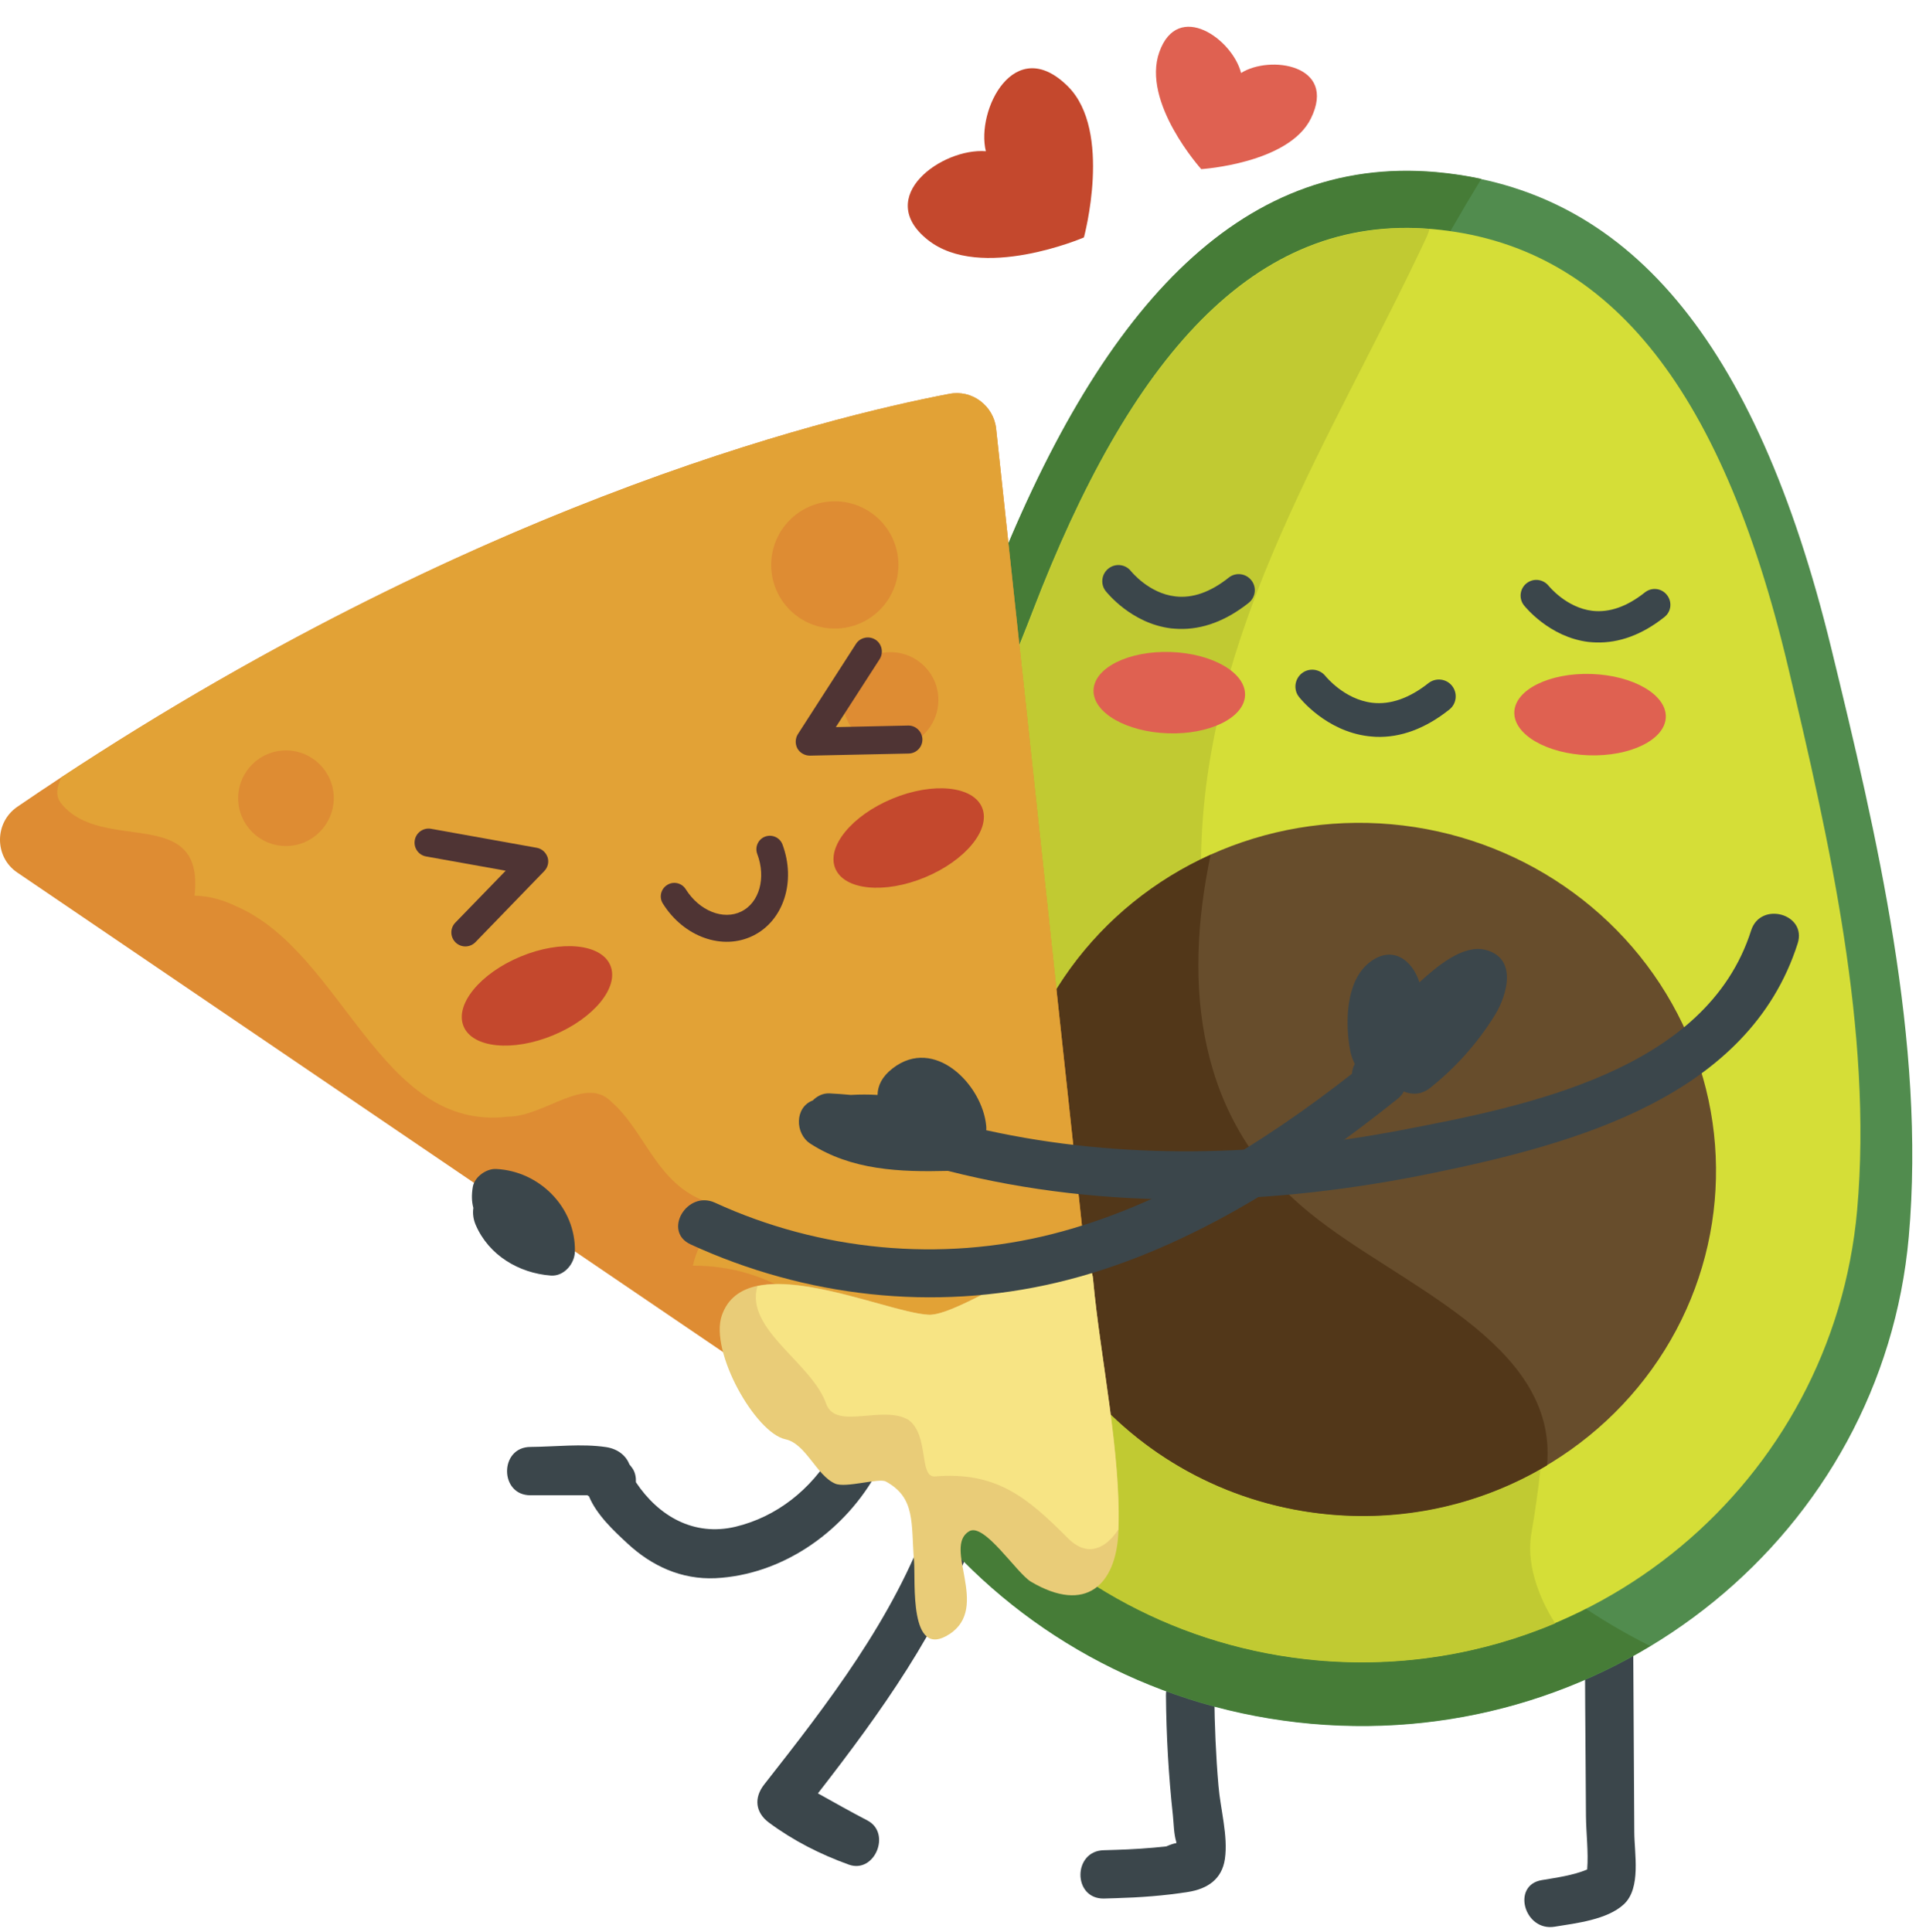 <?xml version="1.0" encoding="UTF-8"?>
<!DOCTYPE svg PUBLIC '-//W3C//DTD SVG 1.0//EN'
          'http://www.w3.org/TR/2001/REC-SVG-20010904/DTD/svg10.dtd'>
<svg height="1111.3" preserveAspectRatio="xMidYMid meet" version="1.0" viewBox="50.0 38.0 1107.9 1111.3" width="1107.9" xmlns="http://www.w3.org/2000/svg" xmlns:xlink="http://www.w3.org/1999/xlink" zoomAndPan="magnify"
><g
  ><g fill="#3b464b"
    ><path d="M552.9,887.8c9.1-15.4-14.9-29.4-24-14c-12.3,20.9-32,36.8-55.8,42.5c-24,5.7-44.3-6.1-57.3-25.6 c0.1-2.8-0.4-5.5-1.8-7.7c-0.6-0.9-1.2-1.7-1.9-2.5c-1.9-4.9-6.4-8.9-13.4-10c-14-2.1-29.5-0.2-43.6-0.1 c-17.9,0.1-17.9,27.8,0,27.8c10.9,0,21.9,0,32.8,0c0.3,0.2,0.6,0.4,0.9,0.6c4.3,10.5,14.3,19.9,21.9,26.9 c14.1,13.2,31.3,21.1,50.9,20.2C499.5,944,533.9,920.1,552.9,887.8z"
      /><path d="M584.4,912.3c-20.5,56.9-57.9,105.3-94.9,152.4c-5.9,7.6-5,16,2.8,21.8c14.2,10.5,29.4,18.2,46,24.2 c14.8,5.3,24.6-18.1,10.7-25.4c-9.6-5-19-10.3-28.5-15.6c36.1-46.5,70.5-94.2,90.7-150.1C617.2,902.8,590.4,895.6,584.4,912.3z"
      /><path d="M990.1,1091.8c-0.2-34.9-0.4-69.9-0.6-104.8c-0.1-17.9-27.9-17.9-27.8,0c0.1,22,0.2,43.9,0.4,65.9 c0.1,10,0.1,20,0.2,30c0.1,9.6,1.5,20.7,0.7,30.6c-8.1,3.4-17.8,4.7-26.1,6.1c-17.6,2.9-10.1,29.7,7.4,26.8 c12.3-2,30.2-4,39.8-12.9C994.2,1124.1,990.1,1104.2,990.1,1091.8z"
      /><path d="M748.5,1013.4c-0.2-17.9-28-17.9-27.8,0c0.2,23.1,1.5,46.1,4,69c0.5,4.9,0.5,10.4,1.9,15.1 c0,0.3,0.1,0.5,0.1,0.8c-1.4,0.2-3.3,0.8-5.8,1.9c-9.8,1.1-19.6,1.7-29.4,2c0,0-0.1,0-0.1,0c-2.2,0.1-4.3,0.1-6.5,0.2 c-17.8,0.4-17.9,28,0,27.8c2.2-0.1,4.3-0.1,6.5-0.2c0.1,0,0.1,0,0.2,0c14-0.4,28.1-1.4,41.9-3.6c11.1-1.8,19.4-7.3,21.1-19 c1.9-13.3-2.6-28.7-3.7-42.1C749.4,1047.9,748.7,1030.7,748.5,1013.4z"
    /></g
    ><g
    ><g
      ><g
        ><path d="M1148,749.5c-15.2,170.3-169,295.7-343.7,280.2c-174.6-15.6-303.9-166.2-288.7-336.5 c10.8-121.3,67.6-223.5,104.5-318c61.4-157.2,141.7-248.2,256.2-238c109.1,9.7,183.5,95,227.1,273.7 C1129.5,518,1157.9,638.1,1148,749.5z" fill="#518c4e"
        /></g
        ><g
        ><path d="M807.6,993c-157.6-14-274-152.7-260-309.8c10-111.9,63-206.3,96.4-293.5c55.7-145.1,126.8-229.1,230.1-219.9 c3.5,0.3,6.9,0.7,10.2,1.2c5.8-10.1,11.7-20.1,17.8-30.1c-8.4-1.8-17-3.1-25.8-3.9c-114.5-10.2-194.8,80.8-256.2,238 c-36.9,94.5-93.7,196.7-104.5,318c-15.2,170.3,114.1,320.9,288.7,336.5c71.1,6.3,138.7-10.7,194.9-44.6 c-12.8-6.4-25.2-13.6-37.1-21.5C916,986.9,862.9,998,807.6,993z" fill="#467c37"
        /></g
        ><g
        ><path d="M1118.3,734.1c-14,157-153.1,273-310.7,258.9s-274-152.7-260-309.8c10-111.9,63-206.3,96.4-293.5 c55.7-145.1,126.8-229.1,230.1-219.9c98.5,8.8,165.5,87.3,204.5,252C1102,520.6,1127.4,631.4,1118.3,734.1z" fill="#d5de37"
        /></g
        ><g
        ><path d="M931.1,918.9c2-11.6,3.7-23.6,5-35.7c-35.3,20.1-77.1,30-121,26.1c-112.4-10-195.7-107-185.9-216.7 c6.4-71.4,50.6-130.5,111.7-160.3c1.4-132.8,76.5-243.8,130.1-358.7c0.5-1.2,0.9-2.5,1.3-3.8c-102.3-8-172.9,75.9-228.2,220.1 c-33.5,87.2-86.5,181.6-96.4,293.5c-14,157,102.4,295.7,260,309.8c48.4,4.3,95.1-3.7,136.9-21.3 C934.5,956.2,927.6,936.2,931.1,918.9z" fill="#c1ca32"
        /></g
        ><g
        ><ellipse cx="832.7" cy="710.7" fill="#674d2c" rx="199.3" ry="204.4" transform="rotate(-84.912 832.73 710.674) scale(1)"
        /></g
        ><g
        ><path d="M803.7,736c-66-53.1-73-131.6-57.3-206.3c-64,28.9-110.6,89.4-117.2,162.9 c-9.8,109.6,73.5,206.6,185.9,216.7c45.5,4.1,88.7-6.7,124.8-28.3C946.4,810.2,854.4,777.4,803.7,736z" fill="#523719"
        /></g
      ></g
      ><g
      ><g
        ><ellipse cx="964.7" cy="449.1" fill="#df6151" rx="23.4" ry="43.6" transform="rotate(-88.063 964.686 449.134) scale(1)"
        /></g
        ><g
        ><path d="M728.2,399.8c-1.5,0-3-0.2-4.5-0.3c-23-2.8-37.1-20.8-37.7-21.5c-3.1-4-2.4-9.8,1.7-13 c4-3.1,9.8-2.4,12.9,1.6c0.2,0.2,10.3,12.8,25.5,14.5c9.9,1.2,20.3-2.5,30.7-10.8c4-3.2,9.8-2.5,13,1.5c3.2,4,2.5,9.8-1.5,13 C755.2,395.2,741.7,400.2,728.2,399.8z" fill="#3b464b"
        /></g
        ><g
        ><path d="M841.6,461.9c-1.6-0.1-3.1-0.2-4.7-0.4c-24.2-3-39.1-21.8-39.7-22.6c-3.3-4.2-2.5-10.3,1.7-13.6 c4.2-3.3,10.3-2.5,13.6,1.7c0.2,0.2,10.8,13.4,26.9,15.3c10.4,1.2,21.3-2.6,32.3-11.3c4.2-3.3,10.3-2.6,13.6,1.6 c3.3,4.2,2.6,10.3-1.6,13.6C870,457.1,855.8,462.4,841.6,461.9z" fill="#3b464b"
        /></g
        ><g
        ><path d="M968.1,407.6c-1.5,0-2.9-0.2-4.4-0.3c-22.6-2.8-36.5-20.4-37.1-21.1c-3.1-4-2.3-9.7,1.6-12.7 c4-3.1,9.6-2.3,12.7,1.6c0.2,0.2,10.1,12.5,25.1,14.3c9.8,1.1,19.9-2.4,30.2-10.6c3.9-3.1,9.6-2.5,12.7,1.5 c3.1,3.9,2.5,9.6-1.5,12.7C994.7,403.1,981.4,408,968.1,407.6z" fill="#3b464b"
        /></g
        ><g
        ><ellipse cx="722.6" cy="436.5" fill="#df6151" rx="23.4" ry="43.6" transform="rotate(-88.063 722.595 436.479) scale(1)"
        /></g
      ></g
    ></g
    ><g
    ><g
      ><g
        ><g
          ><path d="M60,540l293.6,199.5L647.2,939c9.8,6.7,21.4,6.1,30.1,0.8c8.7-5.2,14.7-15.1,13.4-26.9l-33.9-314.1 L623,284.7c-0.7-6.7-4.2-12.3-9.1-16s-11.3-5.4-17.9-4.1c-35.1,6.7-106.1,23-199.8,59.2S186,416,60,502.1 c-6.7,4.6-10,11.8-10,19S53.3,535.5,60,540z" fill="#de8c33"
          /></g
          ><g
          ><path d="M690.7,912.9l-33.9-314.1L623,284.7c-0.7-6.7-4.2-12.3-9.1-16s-11.3-5.4-17.9-4.1 c-35.1,6.7-106.1,23-199.8,59.2c-87.4,33.7-194.5,84.8-310.8,161.3c-2.8,5.5-3.6,10.7-0.3,15c23.6,29.6,82.8,0,76.8,53.2 c8.9,0,17.7,3,23.6,5.9c62.1,26.6,82.8,130.1,156.7,121.2c20.7,0,44.3-23.6,59.1-8.9c20.7,17.7,26.6,50.2,59.1,59.1 c5.9,3-8.9,20.7-11.8,35.5c91.6,0,121.2,103.5,192.1,147.8c12.4,7.7,24.8,16.3,37.6,25.2C686.5,933.8,691.9,924.3,690.7,912.9z M214.5,524.7c-15.2,0-27.5-12.3-27.5-27.5s12.3-27.5,27.5-27.5c15.2,0,27.5,12.3,27.5,27.5 C241.9,512.4,229.6,524.7,214.5,524.7z M493.6,363c0-20.2,16.4-36.6,36.6-36.6c20.2,0,36.6,16.4,36.6,36.6s-16.4,36.6-36.6,36.6 S493.6,383.2,493.6,363z M562.3,468.2c-15.2,0-27.5-12.3-27.5-27.5s12.3-27.5,27.5-27.5c15.2,0,27.5,12.3,27.5,27.5 S577.5,468.2,562.3,468.2z" fill="#e2a236"
          /></g
        ></g
        ><g
        ><g
          ><path d="M678.9,775.2c-2.1-37.6-74.2,20.4-94.9,19.1c-26.4-1.6-105.2-39.3-118.8,0.5 c-7.1,20.8,19.3,67.5,36.6,71.2c11.8,2.5,17.8,20.8,28.6,25.5c6.1,2.7,25.3-3.4,29.2-1.2c17.2,9.4,14.4,23.8,16.2,46 c0.9,11.2-3.1,57.2,20.5,41.7c23.4-15.4-4.1-50,11.2-59.1c8.7-5.1,27.2,24,35.5,29c31.8,18.8,48.8,1.5,50.3-27.7 C695.4,876.3,682.9,818.8,678.9,775.2z" fill="#e9cc78"
          /></g
          ><g
          ><path d="M525.4,846c5.9,14.8,32.5,0,47.3,8.9c11.8,8.9,5.9,32.5,14.8,32.5c35.5-3,53.2,11.8,76.8,35.5 c11.4,11.4,21.9,5.8,29-5c1.6-43.5-10.5-99.7-14.4-142.6c-2.1-37.6-74.2,20.4-94.9,19.1c-19.8-1.2-69.2-22.7-98.3-16.5 C478.3,802.9,517.4,822.1,525.4,846z" fill="#f7e484"
          /></g
        ></g
      ></g
      ><g
      ><g
        ><path d="M483.2,576.3c-17.6,8.7-39.9,0.7-51.9-18.5c-2.3-3.6-1.2-8.4,2.5-10.7c3.6-2.3,8.4-1.2,10.7,2.5 c7.8,12.4,21.5,17.9,31.9,12.8s14.4-19.4,9.2-33.1c-1.5-4,0.5-8.5,4.5-10c4-1.5,8.5,0.5,10,4.5C508,545,500.8,567.6,483.2,576.3 z" fill="#4f3434"
        /></g
        ><g
        ><ellipse cx="358.9" cy="610.9" fill="#c4482d" rx="45.7" ry="24.5" transform="rotate(-22.521 358.918 610.95)"
        /></g
        ><g
        ><ellipse cx="572.7" cy="520.1" fill="#c4482d" rx="45.7" ry="24.5" transform="rotate(-22.521 572.694 520.092)"
        /></g
        ><g
        ><path d="M363,539.2L323.5,580c-3.1,3.2-8.2,3.3-11.4,0.2c-3.2-3.1-3.3-8.2-0.2-11.4l29-29.9l-45.8-8.2 c-4.4-0.8-7.3-5-6.5-9.4c0.8-4.4,5-7.3,9.4-6.5l60.7,10.9c2.9,0.5,5.3,2.6,6.3,5.5C365.9,534,365.1,537.1,363,539.2z" fill="#4f3434"
        /></g
        ><g
        ><path d="M515.9,472.7l56.8-1.2c4.5-0.1,8-3.8,7.9-8.2s-3.8-8-8.2-7.9l-41.6,0.9l25.2-39.1 c2.4-3.8,1.3-8.8-2.4-11.2c-3.8-2.4-8.8-1.3-11.2,2.4l-33.4,51.9c-1.6,2.5-1.7,5.7-0.3,8.3C510.1,471.1,512.9,472.7,515.9,472.7 z" fill="#4f3434"
        /></g
      ></g
    ></g
    ><g
    ><path d="M1057.3,573.3c-25.7,80.7-129.3,101.1-201.5,114.9c-78.7,15-160.2,17.3-238.5,0c0.1-0.8,0.1-1.6,0-2.5 c-2.2-23.6-29.7-51.8-53.8-33.1c-6.1,4.7-8.6,9.9-8.7,15.3c-5.1-0.3-10.2-0.3-15.4,0c-4.1-0.4-8.3-0.7-12.4-0.9 c-3.8-0.1-7,1.6-9.5,4.1c-10.4,3.9-10.3,19-1.4,24.8c23.8,15.4,51.7,16.4,79.2,15.7c91.4,23.3,187.1,20.2,279.2,1.2 c80.9-16.7,181.4-43.6,209.6-132.1C1089.5,563.7,1062.7,556.3,1057.3,573.3z" fill="#3b464b"
    /></g
    ><g
    ><path d="M904.3,584.4c-12.7-3.1-27.6,9.4-37.8,18.7c-4-12.7-15.7-21.9-29-11.2c-13.5,10.8-13.7,34.7-10.9,50.2 c0.5,2.6,1.4,5.3,2.7,8c-1,1.9-1.5,3.8-1.6,5.6c-51,40-109.3,76.2-172.3,92.2c-64.4,16.4-133.8,9.7-194.1-18 c-16.1-7.4-30.3,16.5-14,24c65.8,30.2,139.7,38.7,210.4,22c72.6-17.1,138.7-59.7,196.3-105.8c1.6-1.3,2.8-2.7,3.5-4.2 c4.6,2,10.2,1.9,15.1-2c14.8-11.8,27.5-26,37.4-42.1C916.9,610.5,923.2,589.1,904.3,584.4z" fill="#3b464b"
    /></g
    ><g
    ><path d="M335.4,710.5c-5.6-0.3-12.4,4.5-13.4,10.2c-0.8,4.6-0.7,8.5,0.3,12.2c-0.5,3.2,0,6.7,1.4,9.9 c7.5,17.3,24.7,27.6,43.1,29c7.6,0.6,13.8-6.8,13.9-13.9C381.2,732.6,360.3,711.7,335.4,710.5z" fill="#3b464b"
    /></g
    ><g
    ><path d="M617.1,125c-25.2-2-64.6,26.2-33.4,51c30.4,24.2,89.8-1.4,89.8-1.4s16.6-61.2-9.2-86.9 C633.5,57,611.3,101.5,617.1,125z" fill="#c4482d"
    /></g
    ><g
    ><path d="M763.9,80c-4.9-19.5-36.3-42-47-12.1c-10.4,29.1,24.1,67.4,24.1,67.4s50.4-3.2,63.1-29.2 C819.3,75,780.2,69.6,763.9,80z" fill="#df6151"
    /></g
  ></g
></svg
>
